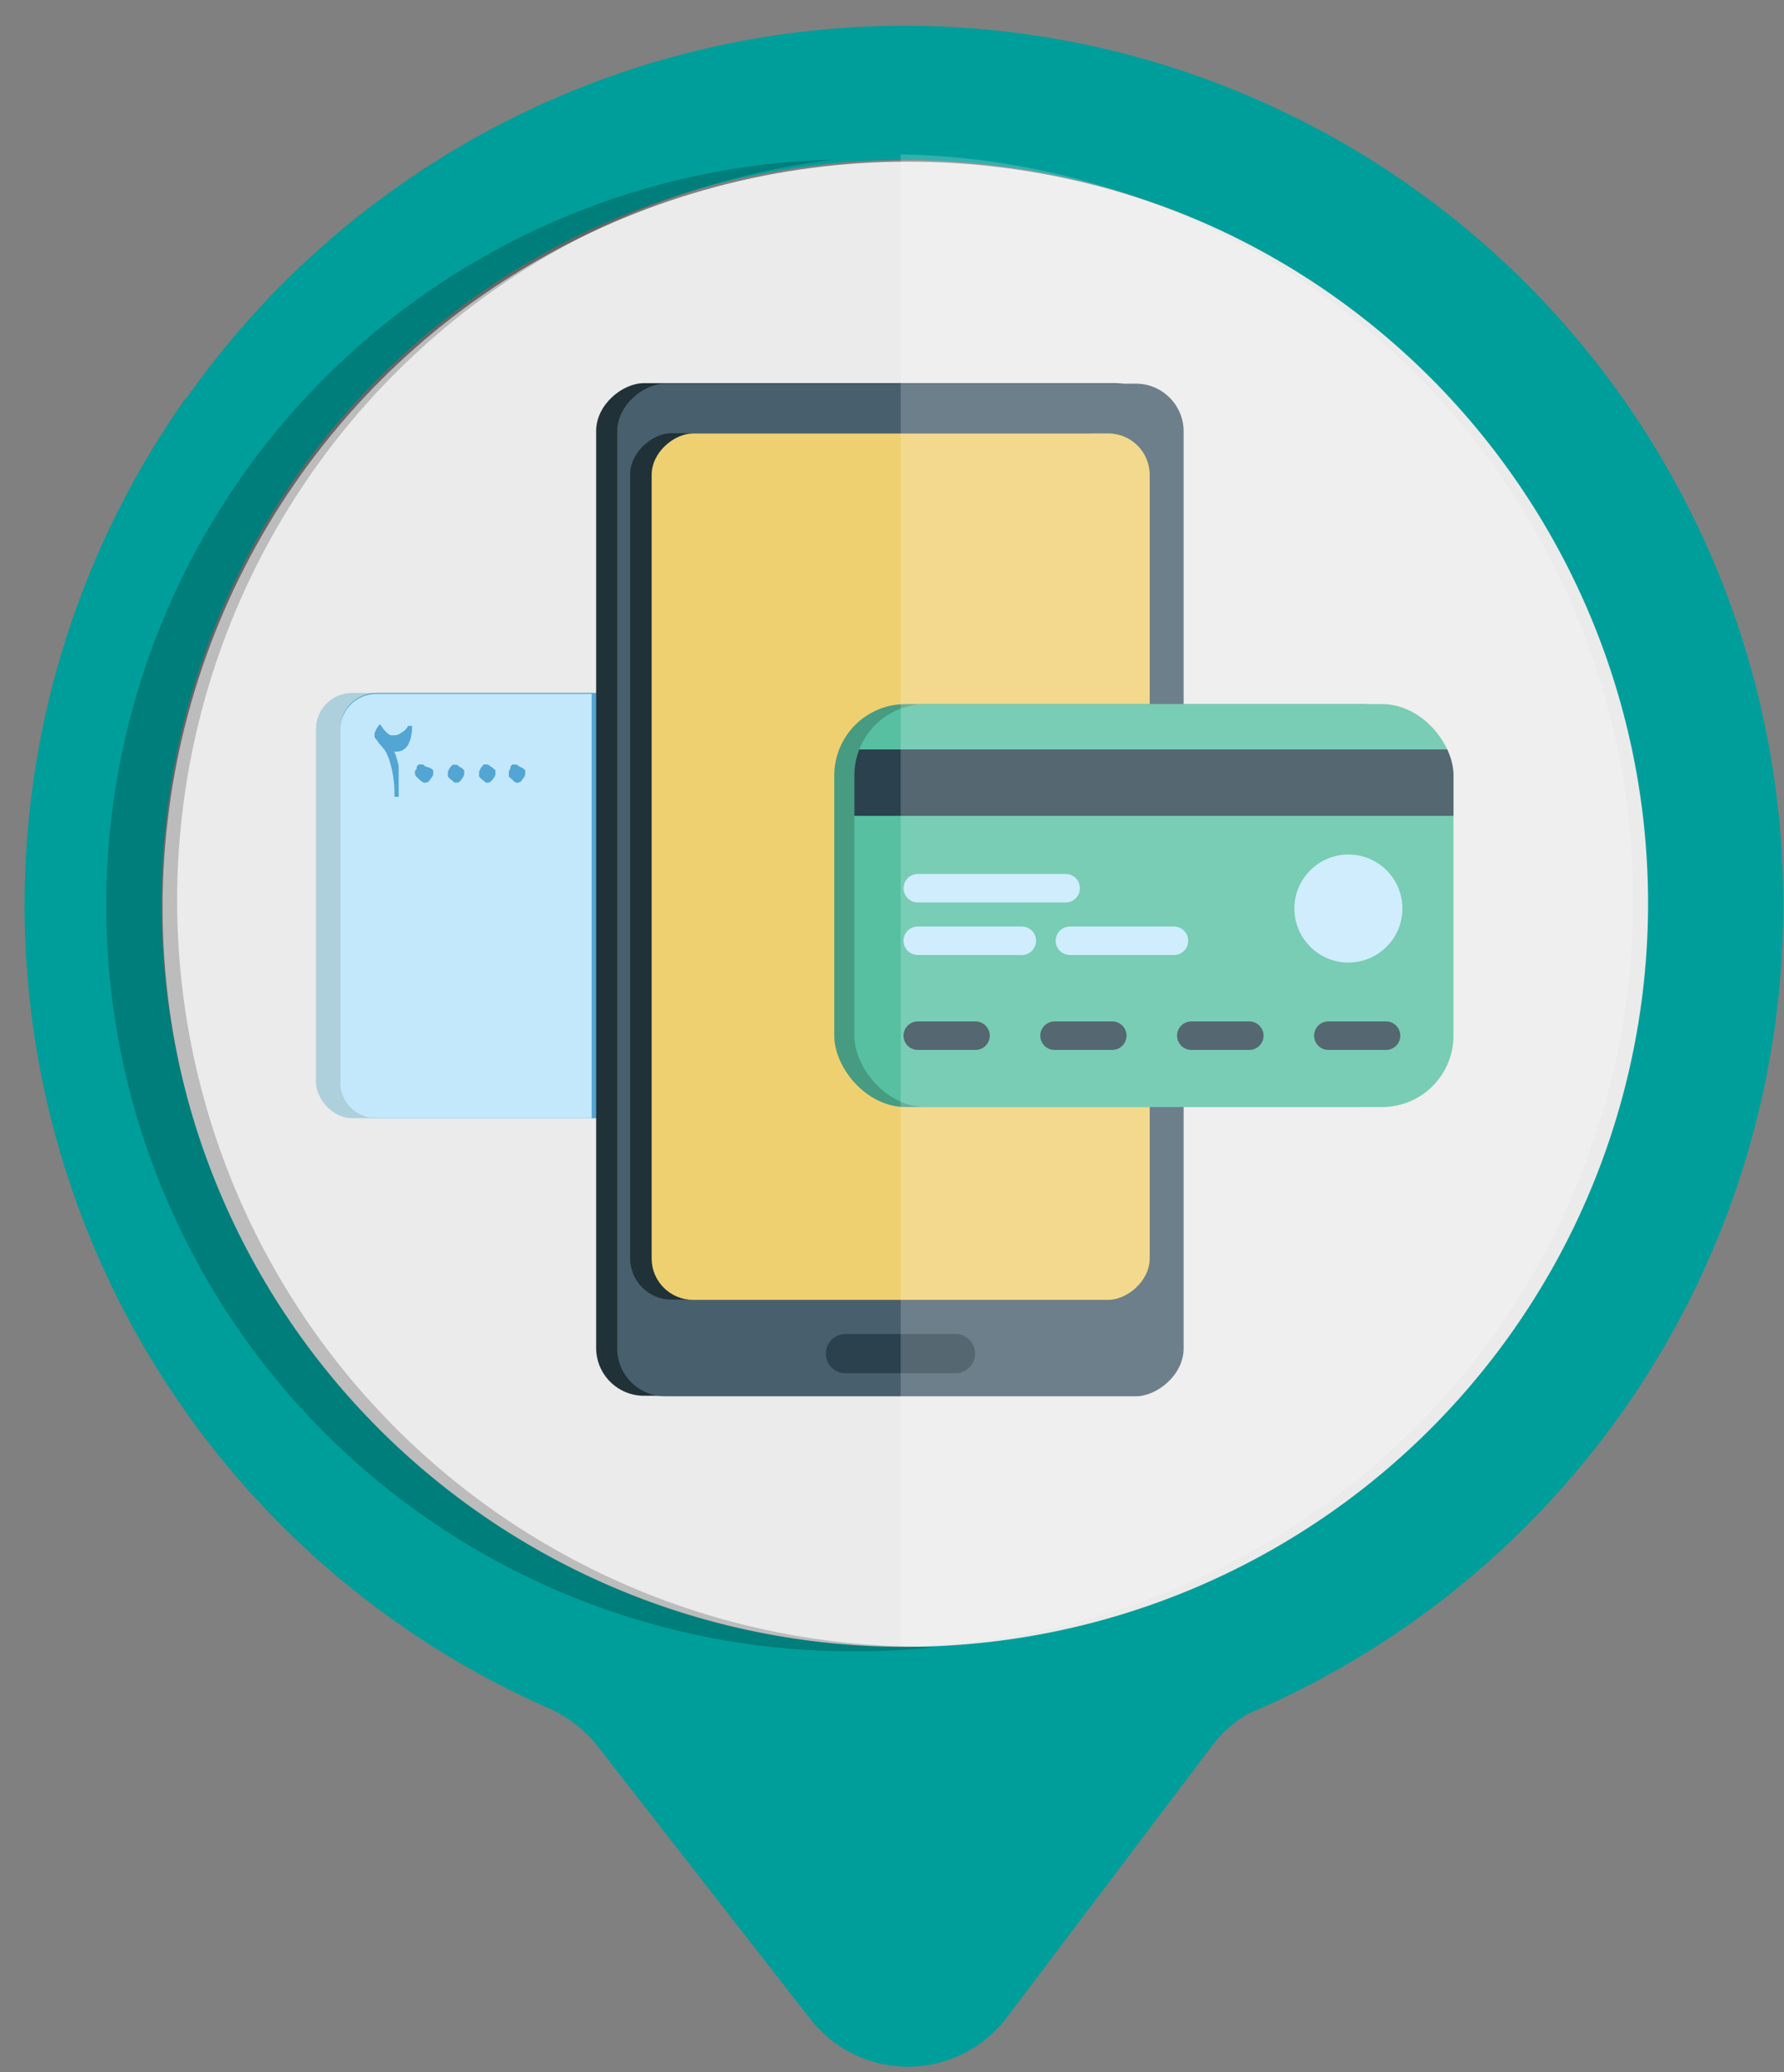 <svg xmlns="http://www.w3.org/2000/svg" xmlns:xlink="http://www.w3.org/1999/xlink" viewBox="0 0 72 83.61"><rect x="0" y="0" width="72" height="83.61" fill="#808080" stroke="none"/><defs><style>.cls-1,.cls-15,.cls-16{fill:none;}.cls-2{isolation:isolate;}.cls-3{fill:#ebebeb;}.cls-4{fill:#009e9a;}.cls-19,.cls-5{opacity:0.2;}.cls-5{mix-blend-mode:multiply;}.cls-6{fill:#aed0dd;}.cls-7{fill:#53a5d3;}.cls-8{fill:#c3e8fb;}.cls-9{fill:#203138;}.cls-10{fill:#485f6d;}.cls-11{fill:#efd070;}.cls-12,.cls-18{fill:#2b414d;}.cls-13{fill:#479b81;}.cls-14{fill:#56c0a1;}.cls-15{stroke:#c3e8fb;}.cls-15,.cls-16{stroke-linecap:round;stroke-miterlimit:10;stroke-width:1.15px;}.cls-16{stroke:#2b414d;}.cls-17{clip-path:url(#clip-path);}.cls-18{fill-rule:evenodd;}.cls-19{fill:#fff;}</style><clipPath id="clip-path"><rect class="cls-1" x="34.48" y="28.41" width="24.18" height="16.26" rx="2.88" ry="2.88"/></clipPath></defs><title>mobile transfer</title><g class="cls-2"><g id="Layer_2" data-name="Layer 2"><circle class="cls-3" cx="36.66" cy="36.62" r="30.1"/><path class="cls-4" d="M11.48,11.37A35.55,35.55,0,0,0,7.57,16c-.05.06-.11.11-.15.17A35.41,35.41,0,0,0,22.1,68.91a5.17,5.17,0,0,1,2,1.53l8.58,11a5,5,0,0,0,7.93,0l8.31-11a4.9,4.9,0,0,1,1.44-1.28A35.47,35.47,0,1,0,11.48,11.37ZM57.75,57.64a30,30,0,1,1,0-42.38A30,30,0,0,1,57.75,57.64Z"/><path class="cls-5" d="M36.77,66.44a30.11,30.11,0,0,1-3.11-60,30.1,30.1,0,0,0,1,60.19c1.05,0,2.08-.06,3.11-.16Z"/><rect class="cls-6" x="12.75" y="27.96" width="31.29" height="17.16" rx="1.46" ry="1.46"/><rect class="cls-7" x="13.73" y="27.96" width="31.29" height="17.16" rx="1.46" ry="1.46"/><path class="cls-8" d="M15.19,28h8.69a0,0,0,0,1,0,0V45.12a0,0,0,0,1,0,0H15.19a1.46,1.46,0,0,1-1.46-1.46V29.42A1.46,1.46,0,0,1,15.19,28Z"/><circle class="cls-8" cx="34.18" cy="36.54" r="4.5"/><path class="cls-7" d="M16.47,29.29l0,0h.16s0,0,0,.05a1.79,1.79,0,0,1-.05.42,1.11,1.11,0,0,1-.12.31.66.66,0,0,1-.21.2.61.61,0,0,1-.28.06h0l-.06,0a1.45,1.45,0,0,1,.11.31,2.86,2.86,0,0,1,.07.28l0,.27v.45c0,.06,0,.12,0,.18l0,.18a.54.54,0,0,1,0,.15l0,0h-.09l-.08,0a0,0,0,0,1,0,0,4.82,4.82,0,0,0-.05-.8,4,4,0,0,0-.13-.59,2.57,2.57,0,0,0-.17-.43A2.77,2.77,0,0,0,15.3,30a1.06,1.06,0,0,0-.13-.18s-.05-.06-.05-.08a.5.5,0,0,1,0-.16,1.11,1.11,0,0,1,.07-.16.73.73,0,0,1,.09-.13s0-.05.07-.05,0,0,0,0,0,0,0,0,.11.15.15.21l.14.14a.57.57,0,0,0,.13.08l.13,0a.41.41,0,0,0,.3-.11A.58.58,0,0,0,16.47,29.29Z"/><path class="cls-7" d="M17.39,31l.09.08a.17.17,0,0,1,0,.1.44.44,0,0,1,0,.1l-.07.11-.05.06a.21.21,0,0,1-.18.13h-.08L17,31.52l-.11-.1a.76.76,0,0,1-.09-.09.16.16,0,0,1-.05-.1.27.27,0,0,1,0-.12l.07-.11,0-.07a.6.6,0,0,1,.08-.08.12.12,0,0,1,.09,0l.09,0,.08.07Z"/><path class="cls-7" d="M18.65,31l.08.08a.13.13,0,0,1,0,.1.22.22,0,0,1,0,.1l-.06.11-.05.06a.21.21,0,0,1-.18.13h-.08a.18.18,0,0,1-.07-.05l-.12-.1-.09-.09a.14.14,0,0,1,0-.1.27.27,0,0,1,0-.12l.06-.11.05-.07a.6.6,0,0,1,.08-.08.12.12,0,0,1,.08,0l.1,0,.08.07Z"/><path class="cls-7" d="M19.91,31l.08.08a.13.13,0,0,1,0,.1.22.22,0,0,1,0,.1l-.06.11-.05.06c-.06.09-.12.13-.18.13h-.09l-.06-.05-.12-.1-.09-.09a.14.14,0,0,1,0-.1.5.5,0,0,1,0-.12L19.4,31l.05-.07a.3.3,0,0,1,.08-.08.09.09,0,0,1,.08,0l.09,0,.09.07Z"/><path class="cls-7" d="M21.11,31l.08.08a.13.13,0,0,1,0,.1.22.22,0,0,1,0,.1.6.6,0,0,1-.06.11l-.05.06a.21.21,0,0,1-.18.13h-.08a.18.18,0,0,1-.07-.05l-.11-.1-.1-.09a.14.14,0,0,1,0-.1.27.27,0,0,1,0-.12L20.6,31l0-.07a.6.6,0,0,1,.08-.08.12.12,0,0,1,.08,0l.1,0,.08.07Z"/><path class="cls-7" d="M37.35,39.78v1.68H34.74c-.05-.19-.21-.35-.22-.52l.23-.2c.11-.1.17-.25.34-.27a.16.16,0,0,0,.09-.07l.3-.36c.05-.07.08-.15.13-.22a.46.46,0,0,1,.12-.12.28.28,0,0,0,.14-.16.34.34,0,0,1,.06-.12.79.79,0,0,0,.08-.26c0-.06.07-.1.11-.16s-.1-.12-.1-.21a.41.41,0,0,1,0-.27.4.4,0,0,0,0-.11s0,0,0,0a.18.18,0,0,0,0-.22h0s.06,0,.08,0,.13,0,.16-.05l.07-.16-.08,0a.13.13,0,0,1-.07,0s0,0,0-.06a.12.12,0,0,1,0-.08l.12-.1a.07.07,0,0,0,0-.06l0-.06s0,0-.06,0l-.19.19H36a2.61,2.61,0,0,1,.12-.28c0-.05,0-.16-.07-.17s-.09-.09-.1-.16a.39.39,0,0,0-.14-.25.43.43,0,0,1-.12-.36c0-.09,0-.17-.05-.25s0-.1,0-.15a1.24,1.24,0,0,0-.32-.66,1.66,1.66,0,0,0-.53-.38,1.83,1.83,0,0,0-.32-.14,1.05,1.05,0,0,0-.35-.08,1.15,1.15,0,0,0-.6.19,1.26,1.26,0,0,0-.49.48,1.15,1.15,0,0,0-.15.54c0,.1,0,.21,0,.32s0,0,0,.07l0,0a.26.26,0,0,1,.31-.07.51.51,0,0,0,.3,0c.14,0,.19,0,.19.15l.07-.08.07-.07c0,.11,0,.24.13.27l0-.43h0c0,.07,0,.2.14.21a.08.08,0,0,0,0,0c0-.12,0-.13.14-.13a.54.54,0,0,1,.25.06.43.43,0,0,0,.25,0,.3.3,0,0,1,.29,0,.89.89,0,0,1,.3.28.12.12,0,0,1,0,.1c-.11.06-.08.16-.07.25s-.12,0-.13.1c0-.1-.09-.13-.17-.13a.24.24,0,0,0-.18.1l-.1.1.06,0s0,0,0,.06a.08.08,0,0,1-.06,0,1.38,1.38,0,0,1-.29-.08,1.08,1.08,0,0,1-.29-.18.59.59,0,0,1-.1-.21s0,0,0,0-.14,0-.22,0-.05,0-.07.06a.83.83,0,0,1-.23.42l-.11.08s-.09.07-.15,0a.1.1,0,0,1,0-.16h-.12v-.15H33a.3.3,0,0,1,0-.27.37.37,0,0,0-.28.32c0,.11,0,.22,0,.33a.63.63,0,0,0,.07.38.49.49,0,0,1,0,.21.49.49,0,0,0,.09.31.16.16,0,0,1,0,.2.61.61,0,0,0,0,.13.1.1,0,0,1,0,.07.68.68,0,0,0-.15.45c0,.15,0,.3,0,.46a2,2,0,0,0,0,.23s0,.06,0,.09h0a.12.12,0,0,1,0-.08,5.61,5.61,0,0,1,0-.58c0-.16.07-.33.1-.49s0,0,0,0,.07-.11.09-.18a1.42,1.42,0,0,1,0-.16c-.14-.1-.14-.27-.16-.44s0-.09-.05-.14a1.46,1.46,0,0,1,0-.2c0-.11,0-.23,0-.35a.54.54,0,0,0-.09-.27,2.53,2.53,0,0,1-.31-.64,1.38,1.38,0,0,0-.12-.34,2.14,2.14,0,0,1-.12-.66,1.48,1.48,0,0,1,0-.35l.06-.2.08-.2c0-.11.09-.22.15-.33a1.07,1.07,0,0,1,.14-.16l.17-.19c.09-.09.17-.2.27-.29a.91.91,0,0,1,.44-.24,2.76,2.76,0,0,0,.27-.08,2.11,2.11,0,0,1,1,0,1.93,1.93,0,0,1,.41.12,1.86,1.86,0,0,1,.5.27,7.58,7.58,0,0,1,.65.62,2.57,2.57,0,0,1,.28.37,2.2,2.2,0,0,1,.19.3,1.59,1.59,0,0,1,.19.42v0a1.64,1.64,0,0,1,.21.61,1.89,1.89,0,0,1,0,1.08,2.08,2.08,0,0,1-.44.74c-.05.05-.12.08-.18.13a3.17,3.17,0,0,0-.36.28c-.06,0-.07.15-.1.22a.49.49,0,0,0,0,.12c0,.12,0,.18.15.19a.4.4,0,0,1,.34.27,1.38,1.38,0,0,0,.42.48.4.4,0,0,0,.26.08Z"/><path class="cls-7" d="M31,41.46v-.39S31,41,31,41l.44-.26a.17.17,0,0,1,.1,0,.41.41,0,0,0,.24-.11l.06,0,.66-.29a1.37,1.37,0,0,1,.29-.07l.08,0-.16.13c-.11.07-.1.2-.15.3s-.11.29-.17.44l-.13.28a.11.11,0,0,1-.12.09Z"/><path class="cls-7" d="M33.7,38.12h-.12a.25.25,0,0,1,0-.1s0-.06,0-.05.07,0,.08-.1,0-.05.09,0a.47.47,0,0,0,.35,0h.09l.15,0s0,.07,0,.08l-.32.11c-.07,0-.11,0-.08.11l.27-.07.06.2.09-.08.08.1,0-.13a1.25,1.25,0,0,0,.08.12c.07.06.08,0,.11-.07s0,.13.07.19a.07.07,0,0,0,0,0,.09.09,0,0,0,0,0l0,0a.42.42,0,0,1-.11.39l-.14-.13a.59.59,0,0,0-.45-.07l-.28,0a.25.25,0,0,1-.19,0c-.07,0-.17.07-.19.15s0,.08,0,.13a.31.31,0,0,1-.08.1s-.07,0-.09,0a.39.39,0,0,1,0-.35,0,0,0,0,1,0,0c0-.11.06-.14.11-.21s0-.09.12-.07,0,0,0,0Z"/><path class="cls-7" d="M34.23,37.51c.06,0,.11,0,.14.05s.23.21.34.32a2.92,2.92,0,0,1,.21.28c.07.09.09.09.18,0l.08,0,0,.09s0,.11.07.17,0,.08,0,.12,0,.07,0,.1,0,0-.06.08,0-.08,0-.1,0-.2,0-.3l-.08,0L35,38.29h0l0,.15s-.06,0-.08,0l-.27-.36-.19-.24a.31.31,0,0,1-.07-.09c0-.07,0-.15-.14-.18Z"/><path class="cls-7" d="M35.53,37.83a.22.22,0,0,1,0-.11.39.39,0,0,1,.19-.29s0,0,0-.09,0-.08,0-.09.07,0,.09,0a.17.17,0,0,1,0,.2s0,0,0,.06a.33.33,0,0,1-.12.28s0,0,0,0,0,.11-.09.11l0,.08C35.42,38,35.41,38,35.53,37.83Z"/><path class="cls-7" d="M34.28,39l-.14-.08,0,.05c0-.05-.07-.15-.15-.05l0-.1-.11.08,0,.07a.18.18,0,0,1,0-.09.31.31,0,0,1,0-.13c0-.07.11-.06.17,0s.09-.09.18,0a.2.2,0,0,0,.27,0l0,.08a.09.09,0,0,1,0,.07C34.35,38.92,34.31,39,34.28,39Z"/><path class="cls-7" d="M33.58,37.58s0,.1-.07.13-.08.11,0,.16a.11.11,0,0,1-.05.17.78.78,0,0,0-.23.45l0,0a.29.29,0,0,1,0-.09s0-.07,0-.11a.47.47,0,0,1,.16-.38c0-.09.11-.13.08-.23s0,0,0,0l.16-.1Z"/><path class="cls-7" d="M33.86,40.89a.23.23,0,0,1-.15.24.08.08,0,0,0,0,.07.48.48,0,0,0,0,.12c0,.14,0,.15-.18.14a.78.78,0,0,1,.06-.37s0,0,0-.06,0-.08.09-.09A.84.84,0,0,0,33.86,40.89Z"/><path class="cls-7" d="M32.87,40.42a.45.45,0,0,0,0,.12.85.85,0,0,0,.09.15.14.14,0,0,1-.11.11c-.08,0-.08.09-.08.15s0,.09-.09.09.05-.09,0-.15a.6.6,0,0,1,.07-.18l-.06,0c0-.07.09-.14,0-.19a.36.36,0,0,0,0-.09l.06-.08h0s0,.07,0,.1Z"/><path class="cls-7" d="M33.19,40.86l-.32.27,0,0a.76.76,0,0,1,.32-.27Z"/><path class="cls-7" d="M35.43,38.24l-.12.07v-.09h.12Z"/><rect class="cls-9" x="15.06" y="24.46" width="40.86" height="22.86" rx="1.93" ry="1.93" transform="translate(71.38 0.4) rotate(90)"/><rect class="cls-10" x="15.91" y="24.48" width="40.86" height="22.86" rx="1.93" ry="1.93" transform="translate(72.25 -0.43) rotate(90)"/><rect class="cls-9" x="18" y="24.91" width="34.96" height="20.1" rx="1.67" ry="1.67" transform="translate(70.44 -0.52) rotate(90)"/><rect class="cls-11" x="18.86" y="24.92" width="34.96" height="20.1" rx="1.67" ry="1.67" transform="translate(71.32 -1.37) rotate(90)"/><path class="cls-12" d="M38.59,55.41H34.1a.79.79,0,0,1-.77-.79h0a.79.79,0,0,1,.77-.79h4.49a.78.78,0,0,1,.76.79h0A.78.78,0,0,1,38.59,55.41Z"/><rect class="cls-13" x="33.67" y="28.41" width="24.18" height="16.26" rx="2.88" ry="2.88"/><rect class="cls-14" x="34.48" y="28.41" width="24.18" height="16.26" rx="2.88" ry="2.88"/><circle class="cls-8" cx="54.42" cy="36.66" r="2.18"/><line class="cls-15" x1="37.04" y1="35.84" x2="43.01" y2="35.84"/><line class="cls-16" x1="37.04" y1="41.79" x2="39.37" y2="41.79"/><line class="cls-16" x1="42.56" y1="41.79" x2="44.89" y2="41.79"/><line class="cls-16" x1="48.08" y1="41.79" x2="50.42" y2="41.79"/><line class="cls-16" x1="53.61" y1="41.79" x2="55.94" y2="41.79"/><line class="cls-15" x1="37.04" y1="37.96" x2="41.24" y2="37.96"/><line class="cls-15" x1="43.18" y1="37.96" x2="47.38" y2="37.96"/><g class="cls-17"><polygon class="cls-18" points="58.69 32.92 34.48 32.92 34.48 30.24 34.68 30.24 58.69 30.24 58.69 32.92"/></g><path class="cls-19" d="M36.35,66.44a30.11,30.11,0,0,0,0-60.21Z"/></g></g></svg>
